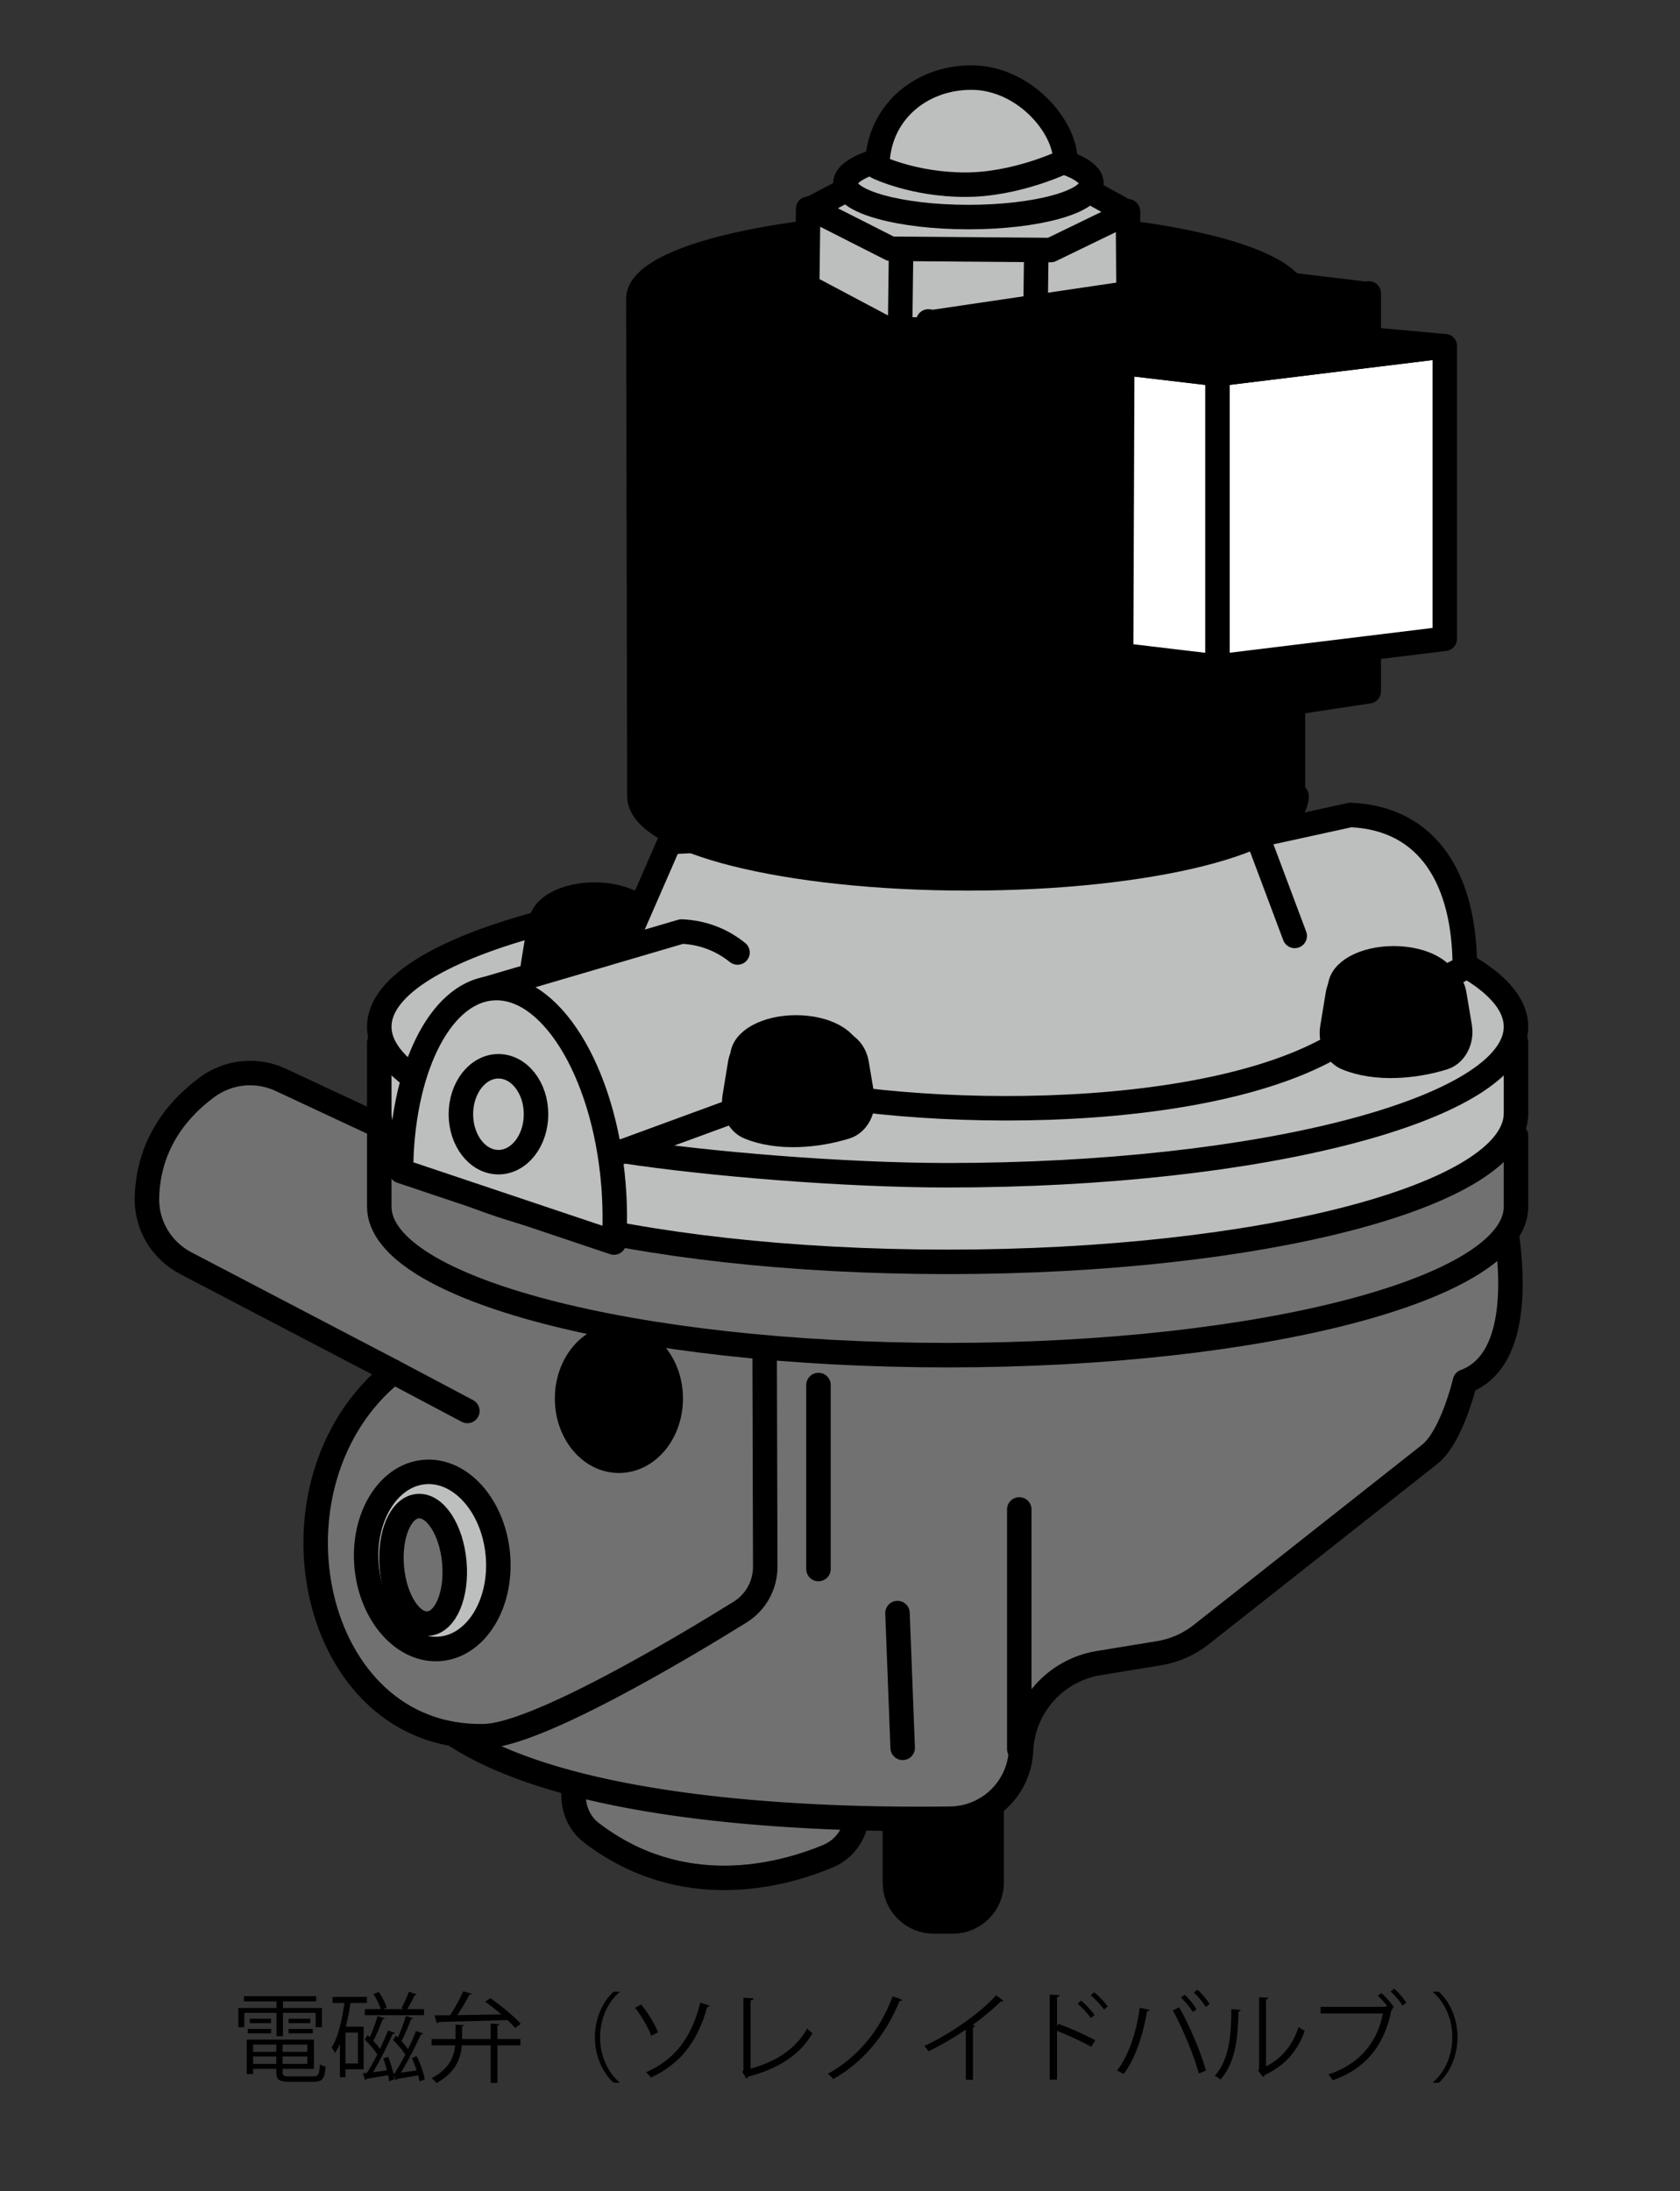 <svg xmlns="http://www.w3.org/2000/svg" width="205.786" height="268.357" xml:space="preserve">
  <rect width="100%" height="100%" fill="#333333" stroke="none"/>
  <g stroke="#000" stroke-width="3" stroke-linecap="round" stroke-linejoin="round">
    <path d="M116.701 235.334h-2.317c-2.632 0-4.766-2.134-4.766-4.767v-12.896c0-2.633 2.134-4.767 4.766-4.767h2.317c2.633 0 4.767 2.134 4.767 4.767v12.896c-.001 2.633-2.135 4.767-4.767 4.767z"/>
    <path fill="#727171" d="M70.261 209.52v10.423c0 1.767.79 3.467 2.195 4.538 11.097 8.466 23.129 5.282 28.951 2.864 2.158-.896 3.556-2.999 3.556-5.335v-14.184"/>
    <path fill="#727171" d="M55.344 151.859v60.387c14.582 9.897 46.08 10.718 61.082 10.5 4.642-.067 8.428-3.727 8.64-8.363h0c.246-5.363 4.214-9.823 9.512-10.691l7.376-1.209a11.371 11.371 0 0 0 5.199-2.293l27.968-22.066c2.731-2.154 4.324-8.919 4.324-8.919 9.84-3.697 3.65-25.279 3.65-25.279"/>
    <path fill="#727171" d="m63.437 145.829-29.054-13.577c-2.953-1.379-6.43-1.021-9.045.923-5.821 4.327-7.262 9.595-7.34 13.566-.065 3.34 1.792 6.418 4.753 7.966L48.2 168.011c-16.82 13.525-10.313 45.105 11.11 44.63 6.41-.143 24.132-10.723 31.333-15.188 1.934-1.198 3.1-3.309 3.093-5.583l-.075-26.863"/>
    <ellipse transform="rotate(-5.215 52.938 191.092)" fill="#BDBEBE" cx="52.945" cy="191.117" rx="8.069" ry="10.871"/>
    <ellipse transform="rotate(-5.215 51.797 191.593)" fill="#727171" cx="51.818" cy="191.66" rx="3.842" ry="7.223"/>
    <ellipse cx="75.811" cy="171.289" rx="6.348" ry="7.618"/>
    <path fill="#727171" d="M100.255 169.634v22.534m15.822-26.194c38.45 0 69.62-8.146 69.62-18.194v-8.671H46.457v8.671c0 10.048 31.169 18.194 69.62 18.194z"/>
    <path fill="#BDBEBE" d="M116.077 154.548c38.45 0 69.62-8.146 69.62-18.194v-8.672H46.457v8.672c0 10.048 31.169 18.194 69.62 18.194z"/>
    <path fill="#BDBEBE" d="M53.312 133.629c-4.393-2.385-6.855-5.059-6.855-7.883 0-10.048 31.17-18.194 69.62-18.194s69.62 8.146 69.62 18.194c0 10.049-31.17 18.194-69.62 18.194-12.761 0-29.399-1.394-39.683-2.96"/>
    <path d="m65.309 118.083.669-4.089c.25-1.529 1.375-2.633 2.683-2.633h8.908c1.303 0 2.425 1.095 2.681 2.617l.666 3.963c.286 1.699-.592 3.36-2 3.795-3.42 1.059-8.198 1.564-11.887.022-1.261-.526-1.976-2.115-1.72-3.675z"/>
    <ellipse cx="72.823" cy="113.16" rx="6.559" ry="3.597"/>
    <path fill="#BDBEBE" d="M97.153 133.367c20.764 4.286 59.627 3.633 71.468-9.318l10.809-5.534c0-10.554-4.279-18.28-14.013-18.703l-18.284 4.002"/>
    <path fill="#BDBEBE" d="m76.573 115.603 5.447-12.473 70.859-3.736 5.713 15.235"/>
    <path d="M158.813 36.601c0-5.132-18.046-9.293-40.309-9.293-22.262 0-40.309 4.161-40.309 9.293 0 .494.125 60.891.125 60.891 0 5.57 18.019 10.085 40.247 10.085s40.247-4.516 40.247-10.085c-.001-.001-.001-60.397-.001-60.891z"/>
    <path fill="none" d="M152.882 41.456c-7.089 2.663-19.833 4.438-34.377 4.438-13.914 0-26.181-1.625-33.424-4.098"/>
    <path fill="#BDBEBE" d="M96.71 127.632c.297 1.889.442 3.823.442 5.735l-22.114 8.11m15.301-24.819c-1.896-1.516-4.174-2.452-6.853-2.568l-24.098 7.082s4.525 20.372 4.631 20.901"/>
    <path fill="#BDBEBE" d="M49.12 143.429c.047-12.07 4.614-21.728 11.016-22.381 7.139-.729 13.855 10.016 15.003 23.997.202 2.46.218 4.855.068 7.138l-26.087-8.754z"/>
    <path d="m89.99 134.354.669-4.089c.25-1.529 1.375-2.633 2.683-2.633h8.909c1.303 0 2.425 1.095 2.681 2.616l.666 3.963c.285 1.699-.592 3.36-2 3.796-3.42 1.059-8.198 1.564-11.887.022-1.261-.526-1.976-2.116-1.721-3.675z"/>
    <ellipse cx="97.504" cy="129.431" rx="6.56" ry="3.597"/>
    <path d="m163.201 125.89.669-4.089c.25-1.529 1.375-2.633 2.684-2.633h8.908c1.303 0 2.425 1.095 2.681 2.616l.665 3.963c.286 1.699-.592 3.36-2 3.796-3.42 1.059-8.198 1.564-11.888.022-1.259-.526-1.974-2.116-1.719-3.675z"/>
    <ellipse cx="170.715" cy="120.967" rx="6.559" ry="3.597"/>
    <ellipse fill="#BDBEBE" cx="61.057" cy="136.466" rx="4.602" ry="5.872"/>
    <path fill="#727171" d="m48.201 168.011 9.047 4.797m67.605 12.06v29.337m-14.918-16.642.635 16.505"/>
    <g fill="#BDBEBE">
      <path d="m98.873 35.079 9.893 5.251 19.605.156 9.864-4.782-.071-9.826-39.169-.312z"/>
      <path d="m128.729 20.807 9.436 5.234-9.457 4.584-19.604-.156-9.739-4.938 7.905-4.167zM110.37 31.134l-.12 9.402m16.691-9.925-.121 9.402"/>
      <ellipse cx="118.624" cy="22.46" rx="15.076" ry="4.126"/>
      <path d="M130.502 19.725s-5.879 2.895-12.248 2.895-10.792-2.168-10.792-2.168c0-6.454 5.159-10.95 11.528-10.95s11.512 5.923 11.512 10.223z"/>
    </g>
    <path d="m167.662 84.665-38.022 5.756V41.692l38.022-5.756zm-54.143 3.383 16.121 2.373V41.692l-15.931-2.323z"/>
    <path d="m150.946 34.031 15.87 1.905-37.428 6.03-15.681-2.433z"/>
    <g fill="#FFF">
      <path d="m176.973 78.236-27.844 3.404V45.81l27.844-3.404zm-39.649 2 11.805 1.404V45.81l-11.667-1.373z"/>
      <path d="m165.167 41.331 11.806 1.075-27.844 3.404-11.667-1.373z"/>
    </g>
  </g>
  <path d="M33.871 249.382v-2.854h-3.946v1.751h-.731v-2.351h4.677v-.804h-3.994v-.647h8.851v.647h-4.066v.804h4.773v2.351h-.768v-1.751h-4.006v2.854h-.79zm.743 4.437c0 .408.156.492.936.492h2.794c.66 0 .768-.216.839-1.476.18.12.48.228.708.275-.12 1.487-.384 1.859-1.499 1.859h-2.878c-1.295 0-1.667-.216-1.667-1.163v-.42h-2.842v.636h-.78V249.8h8.228v3.586h-3.838v.433zm-4.258-4.785v-.54h2.854v.54h-2.854zm.24-1.787h2.603v.54h-2.603v-.54zm3.251 3.166h-2.842v.888h2.842v-.888zm-2.843 2.363h2.842v-.912h-2.842v.912zm6.644-1.475v-.888h-3.034v.888h3.034zm-3.034 1.475h3.034v-.912h-3.034v.912zm.732-5.529h2.663v.54h-2.663v-.54zm0 1.787v-.54h2.962v.54h-2.962zm9.194 4.413h-2.219v.96h-.684v-4.054c-.18.396-.372.756-.587 1.079-.096-.18-.3-.504-.432-.659.779-1.212 1.271-3.286 1.571-5.457h-1.451v-.744h4.21v.744h-2.015c-.144.995-.336 1.979-.576 2.902h2.183v5.229zm-.696-.718v-3.79h-1.523v3.79h1.523zm7.196-.913c.444.899.852 2.075.996 2.854l-.647.264c-.036-.228-.096-.479-.168-.755-.983.18-1.943.348-2.591.443-.012.084-.072.156-.156.168l-.24-.684h-.012c.036.204.072.396.096.563l-.648.24c-.024-.216-.072-.48-.12-.744-1.02.18-2.003.336-2.663.444-.024.084-.084.144-.156.155l-.288-.827.504-.061c.408-.623.852-1.427 1.271-2.254-.372-.564-.983-1.296-1.535-1.823l.336-.552c.084.084.18.168.276.252.36-.779.744-1.823.947-2.579l.888.265c-.036.071-.12.119-.252.119-.288.78-.744 1.884-1.151 2.651.324.335.612.684.816.995.384-.804.731-1.596.983-2.267l.839.287c-.024.084-.132.133-.264.133-.612 1.379-1.571 3.321-2.411 4.689.527-.072 1.115-.145 1.715-.217-.132-.503-.288-1.007-.456-1.451l.587-.228c.264.636.504 1.403.648 2.063l.144-.023c.42-.624.875-1.439 1.319-2.303-.372-.552-.959-1.26-1.487-1.775l.336-.539c.084.071.168.144.24.228.372-.792.756-1.859.984-2.627l.875.265c-.024.071-.12.119-.252.119-.276.792-.756 1.919-1.164 2.687.3.324.588.672.792.983.384-.779.732-1.559.983-2.219l.876.3c-.036.084-.132.12-.276.133-.624 1.367-1.607 3.31-2.459 4.665l1.943-.276c-.167-.516-.372-1.055-.587-1.511l.589-.25zm-6.357-5.745h1.955c-.156-.539-.528-1.283-.899-1.847l.66-.252c.419.6.815 1.38.971 1.907l-.468.191h2.555l-.288-.119c.312-.54.708-1.416.923-2.016l.947.336c-.036.072-.12.108-.251.108-.216.491-.6 1.188-.912 1.69h2.063v.744h-7.256v-.742zm16.486 1.835c-.012.084-.084.145-.24.168v1.655h2.819v.779h-2.819v4.605h-.827v-4.605h-3.538c-.132 1.607-.732 3.322-3.106 4.618-.12-.18-.396-.456-.588-.588 2.171-1.151 2.747-2.65 2.891-4.03H52.87v-.779h2.927v-1.763l1.043.06c-.012.084-.072.145-.24.168v1.535h3.502v-1.895l1.067.072zm1.931.468c-.24-.287-.552-.611-.923-.959-3.106.096-6.429.18-8.467.228-.024.096-.096.156-.192.168l-.3-.983c.552 0 1.199-.012 1.919-.012.587-.863 1.223-2.051 1.607-2.927l1.032.288c-.048.084-.144.132-.276.132-.372.72-.948 1.703-1.487 2.495 1.631-.024 3.526-.049 5.397-.084-.636-.552-1.331-1.104-1.979-1.56l.636-.432c1.319.911 2.926 2.242 3.718 3.143l-.685.503zm12.779-4.377c-1.308 1.091-2.375 3.094-2.375 5.517 0 2.482 1.104 4.462 2.375 5.518v.06h-.72c-1.211-1.092-2.291-3.106-2.291-5.577s1.079-4.485 2.291-5.577h.72v.059zm2.658 1.511c.839.983 1.691 2.435 2.063 3.406l-.827.42c-.336-.947-1.188-2.446-1.991-3.431l.755-.395zm8.395.144c-.036.107-.12.155-.312.155-1.211 4.474-3.514 7.101-6.884 8.636-.132-.18-.408-.48-.612-.636 3.298-1.451 5.517-3.946 6.656-8.527l1.152.372zm5.007 7.711c3.046-.852 5.469-2.314 6.944-4.929.156.204.456.456.636.6-1.619 2.759-4.293 4.365-7.904 5.313-.024.097-.096.204-.192.24l-.503-.84.144-.228v-8.839l1.235.06c-.012.132-.12.24-.36.264v8.359zm18.585-8.43c-.06.12-.192.155-.336.144-1.823 4.498-4.785 7.688-8.119 9.559-.144-.18-.432-.468-.672-.636 3.262-1.799 6.237-4.893 7.952-9.511l1.175.444zm12.396.12c-.048.06-.12.096-.228.096-.036 0-.072 0-.12-.013-.923.936-2.254 2.027-3.418 2.867.096.036.24.107.288.132-.024.071-.132.144-.264.155v6.44h-.875v-6.164c-1.271.899-2.926 1.871-4.569 2.675-.12-.192-.336-.492-.504-.66 3.274-1.511 6.86-4.077 8.792-6.2l.898.672zm10.765 5.624c-1.223-.659-2.902-1.438-4.21-1.954v5.984h-.899v-10.422l1.211.071c-.012.132-.108.216-.312.252v3.526l.18-.264c1.403.516 3.262 1.343 4.509 2.003l-.479.804zm-1.26-5.649c.552.456 1.271 1.211 1.655 1.763l-.456.372c-.36-.516-1.091-1.319-1.631-1.751l.432-.384zm1.607-1.031c.564.468 1.283 1.223 1.643 1.751l-.432.372c-.372-.517-1.104-1.308-1.643-1.752l.432-.371zm6.783 2.158c-.036.097-.132.168-.312.181-.48 2.878-1.475 5.912-2.878 7.688-.216-.168-.54-.324-.804-.432 1.343-1.631 2.399-4.678 2.783-7.688l1.211.251zm6.033 7.796c-.563-2.099-1.955-5.505-3.189-7.724l.779-.372c1.26 2.147 2.662 5.529 3.285 7.748l-.875.348zm-1.739-9.642c.551.492 1.139 1.235 1.463 1.775l-.455.336c-.336-.54-.961-1.319-1.465-1.775l.457-.336zm1.582-.624c.541.504 1.141 1.224 1.477 1.764l-.469.348c-.336-.54-.959-1.308-1.463-1.763l.455-.349zm5.286 2.483c-.012.107-.121.18-.275.203-.072 3.227-.336 6.165-2.184 8.312-.191-.144-.48-.323-.719-.455 1.785-1.943 2.002-4.941 2.037-8.168l1.141.108zm3.105 6.908c2.004-.972 3.299-2.723 3.994-4.821.18.155.539.359.744.468-.852 2.422-2.34 4.209-4.895 5.421-.035.096-.119.191-.203.239l-.623-.791.131-.18v-8.804l1.115.06c-.012.108-.096.204-.264.229v8.179zm14.867-7.364c-.348-.443-.805-.947-1.164-1.271l.42-.336c.539.456 1.199 1.212 1.535 1.728l-.228.167.098.048c-.037.06-.098.107-.168.132-.924 4.521-3.264 7.22-7.186 8.6-.143-.216-.383-.528-.551-.696 3.766-1.247 5.996-3.874 6.691-7.483h-7.639v-.815h7.951l.156-.108.085.034zm1.846-.072c-.299-.516-.971-1.307-1.463-1.727l.445-.348c.551.455 1.15 1.199 1.498 1.727l-.48.348zm3.726 9.391c1.309-1.092 2.375-3.095 2.375-5.518 0-2.482-1.104-4.461-2.375-5.517v-.061h.721c1.223 1.092 2.289 3.106 2.289 5.577s-1.066 4.485-2.289 5.577h-.721v-.058z"/>
</svg>
